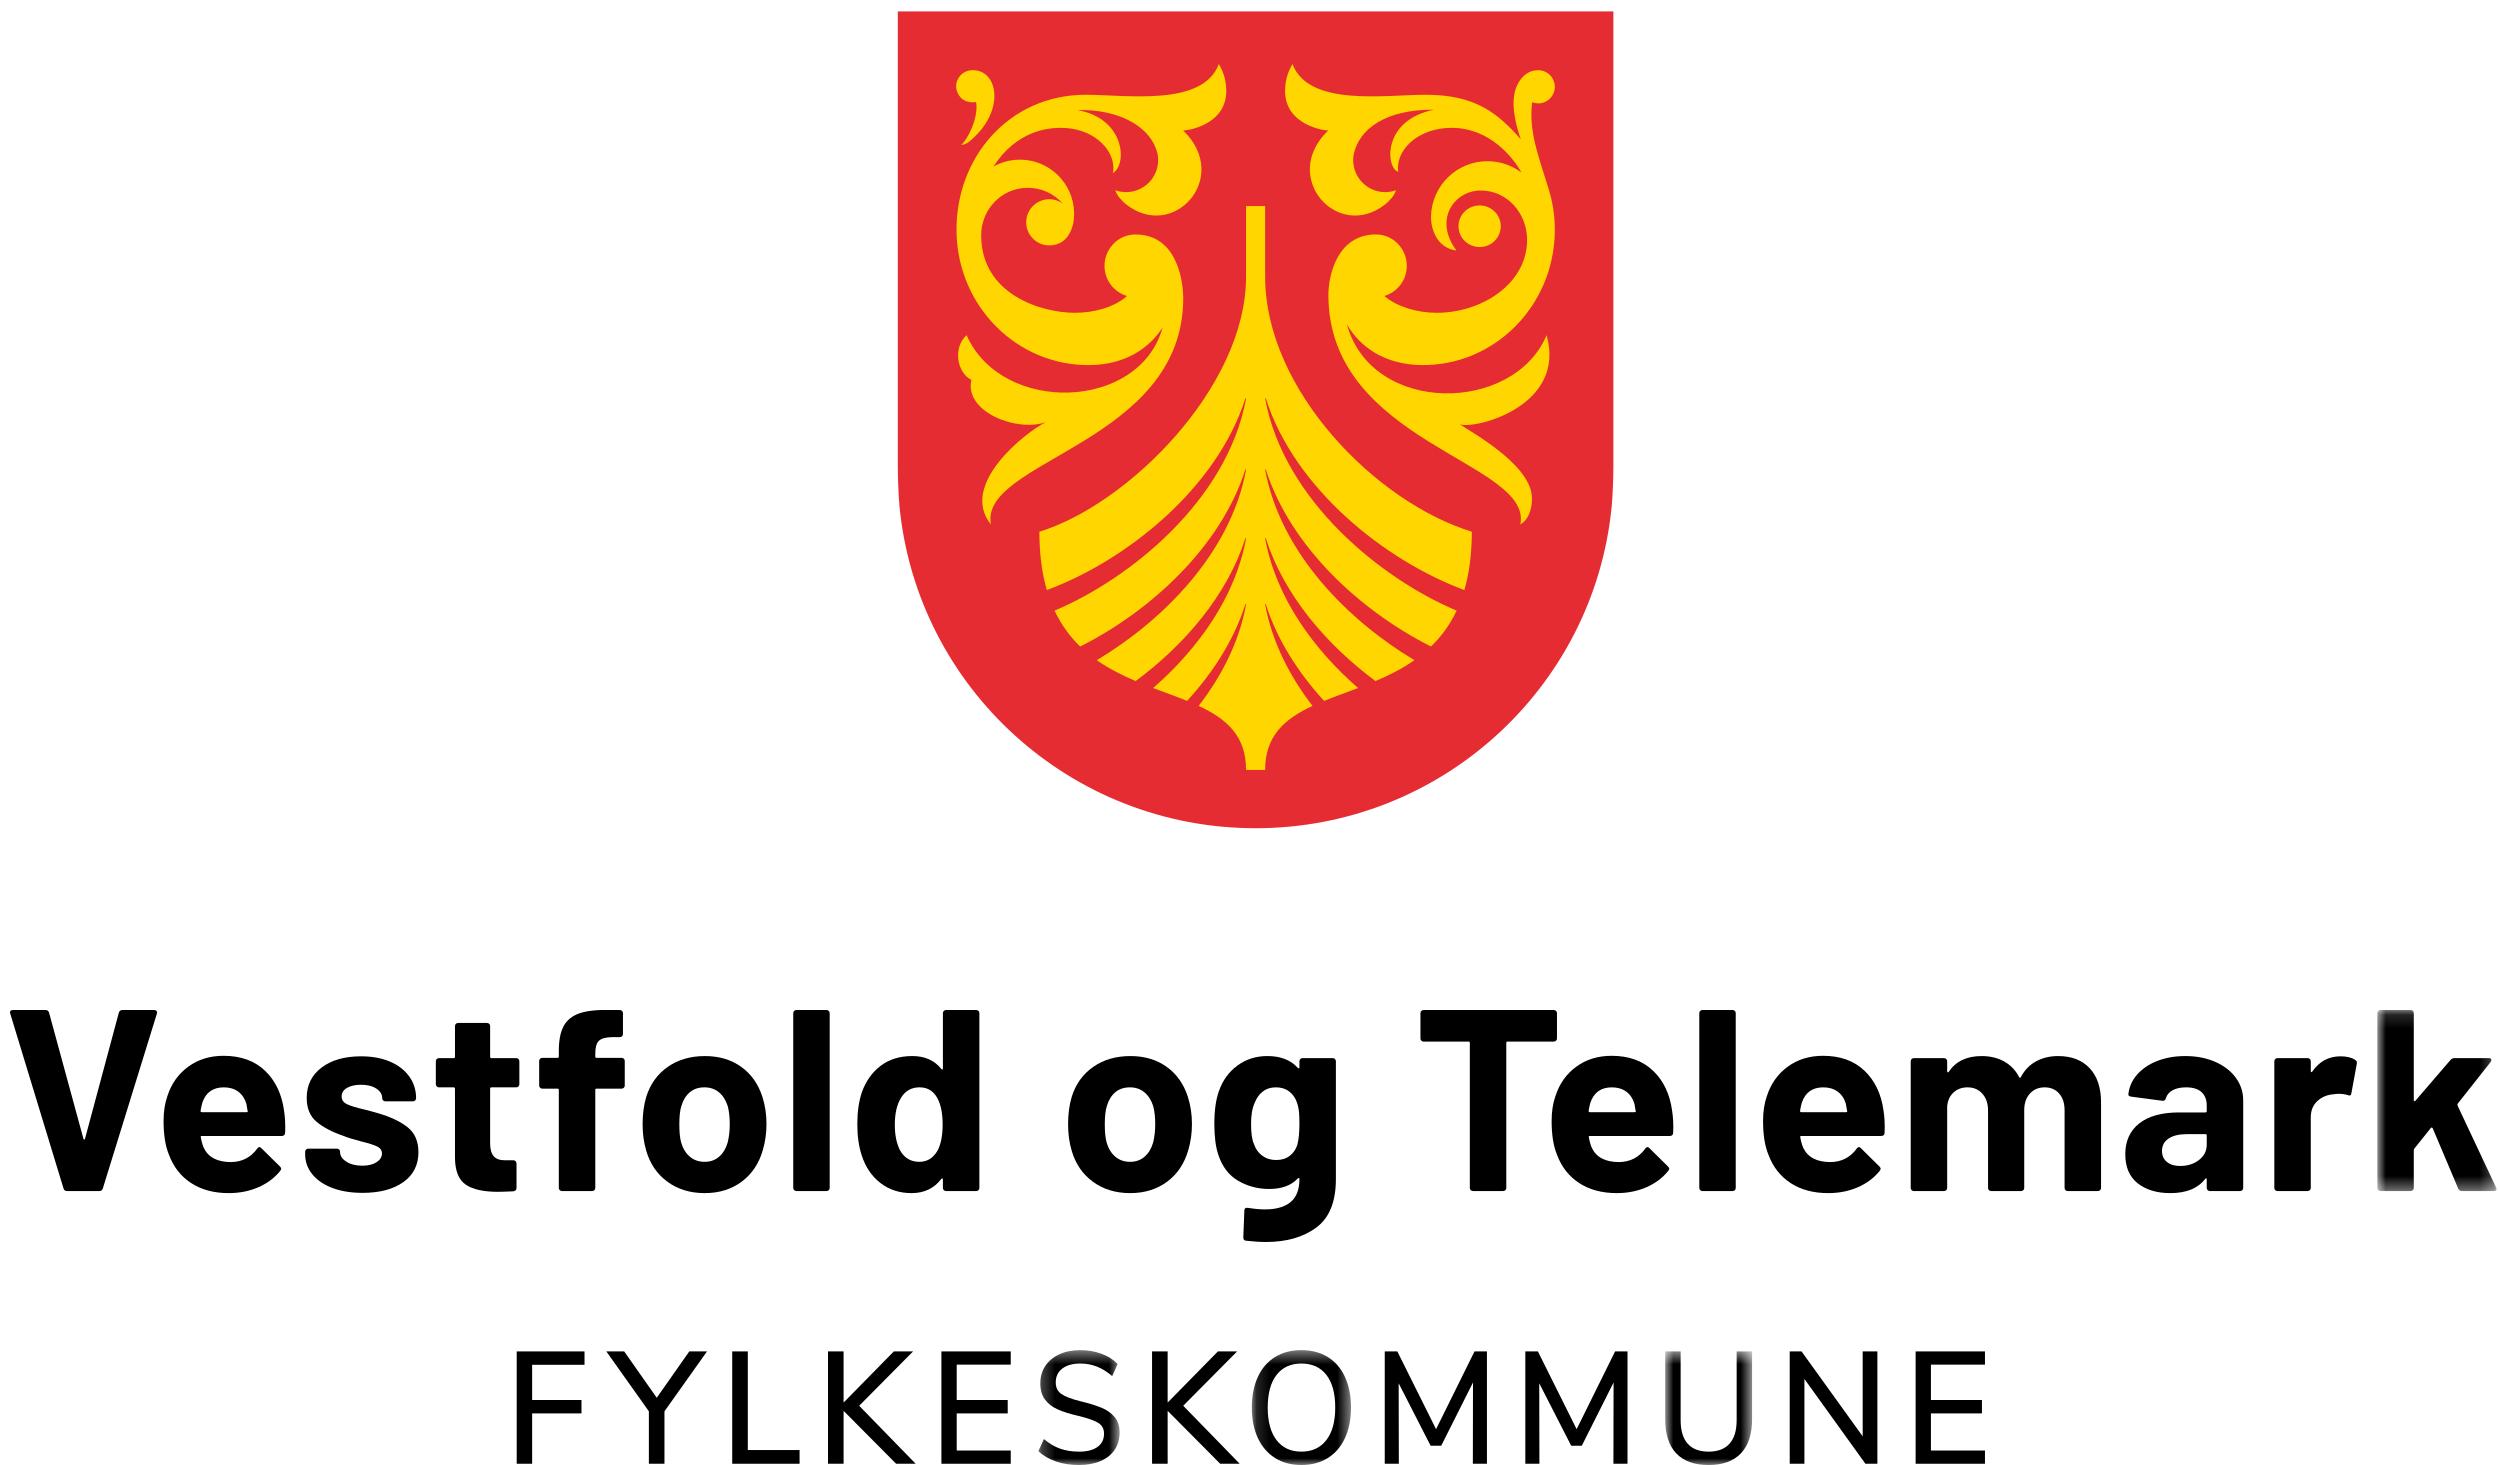<?xml version="1.0" encoding="UTF-8"?>
<svg width="186px" height="109px" viewBox="0 0 186 109" version="1.1" xmlns="http://www.w3.org/2000/svg" xmlns:xlink="http://www.w3.org/1999/xlink">
    <!-- Generator: Sketch 55.2 (78181) - https://sketchapp.com -->
    <title>Artboard</title>
    <desc>Created with Sketch.</desc>
    <defs>
        <polygon id="path-1" points="0.874 0.145 9.743 0.145 9.743 13.613 0.874 13.613"></polygon>
        <polygon id="path-3" points="0.252 0.45 6.3 0.45 6.3 8.997 0.252 8.997"></polygon>
        <polygon id="path-5" points="0.136 0.45 7.513 0.45 7.513 8.997 0.136 8.997"></polygon>
        <polygon id="path-7" points="0.891 0.545 7.355 0.545 7.355 8.997 0.891 8.997"></polygon>
    </defs>
    <g id="Artboard" stroke="none" stroke-width="1" fill="none" fill-rule="evenodd">
        <g id="Group-84">
            <path d="M66.797,0.85 L66.797,34.588 C66.797,35.478 66.841,36.857 66.927,37.725 C68.255,51.14 79.609,61.62 93.416,61.62 C107.224,61.62 118.577,51.14 119.906,37.725 C119.992,36.857 120.036,35.478 120.036,34.588 L120.036,0.85 L66.797,0.85 Z" id="Fill-6" fill="#E62C33"></path>
            <path d="M94.126,44.972 C94.124,44.956 94.133,44.945 94.146,44.942 C94.161,44.938 94.174,44.948 94.177,44.959 C95.019,47.601 96.576,50.034 98.513,52.147 C99.311,51.822 100.168,51.519 101.038,51.189 C97.746,48.31 94.942,44.493 94.126,40.066 C94.124,40.05 94.133,40.039 94.146,40.036 C94.161,40.032 94.174,40.042 94.177,40.052 C95.524,44.279 98.698,47.971 102.337,50.671 C103.337,50.246 104.325,49.753 105.233,49.117 C100.383,46.221 95.277,41.19 94.126,34.947 C94.124,34.931 94.133,34.92 94.146,34.916 C94.161,34.913 94.174,34.923 94.177,34.933 C96.018,40.712 101.275,45.49 106.467,48.102 C107.213,47.38 107.866,46.508 108.373,45.43 C102.839,43.105 95.532,37.287 94.126,29.66 C94.124,29.644 94.133,29.633 94.146,29.63 C94.161,29.626 94.174,29.636 94.177,29.646 C96.313,36.353 103.05,41.711 108.947,43.9 C109.302,42.682 109.503,41.253 109.503,39.559 C102.389,37.383 94.126,29.018 94.126,20.586 L94.126,15.33 L92.707,15.33 L92.707,20.591 C92.704,28.848 83.875,37.557 77.33,39.559 C77.33,41.253 77.531,42.682 77.886,43.9 C83.783,41.711 90.52,36.353 92.655,29.646 C92.659,29.636 92.672,29.626 92.687,29.63 C92.7,29.633 92.709,29.644 92.707,29.66 C91.301,37.287 83.994,43.105 78.46,45.429 C78.967,46.508 79.619,47.38 80.365,48.102 C85.557,45.49 90.815,40.712 92.655,34.933 C92.659,34.923 92.672,34.913 92.687,34.916 C92.7,34.92 92.709,34.931 92.707,34.947 C91.556,41.19 86.45,46.221 81.6,49.117 C82.508,49.753 83.496,50.246 84.495,50.67 C88.135,47.971 91.309,44.279 92.655,40.052 C92.659,40.042 92.672,40.032 92.687,40.036 C92.7,40.039 92.709,40.05 92.707,40.066 C91.891,44.493 89.087,48.31 85.795,51.189 C86.665,51.519 87.522,51.822 88.32,52.146 C90.257,50.034 91.814,47.601 92.655,44.959 C92.659,44.948 92.672,44.938 92.687,44.942 C92.7,44.945 92.709,44.956 92.707,44.972 C92.194,47.756 90.894,50.299 89.181,52.519 C91.224,53.468 92.706,54.718 92.707,57.28 L92.707,57.283 L93.933,57.283 L94.126,57.283 L94.126,57.283 L94.126,57.281 C94.126,54.719 95.608,53.469 97.652,52.519 C95.939,50.299 94.639,47.756 94.126,44.972" id="Fill-8" fill="#FFD600"></path>
            <path d="M111.657,16.86 C111.672,16.006 110.98,15.3 110.112,15.285 C109.243,15.27 108.527,15.951 108.512,16.805 C108.497,17.66 109.189,18.365 110.058,18.38 C110.926,18.395 111.642,17.715 111.657,16.86" id="Fill-10" fill="#FFD600"></path>
            <path d="M115.067,24.934 C112.629,30.772 102.076,30.905 100.213,24.142 C101.174,25.794 102.984,27.114 105.71,27.161 C111.118,27.256 115.579,22.83 115.677,17.276 C115.68,17.013 115.675,16.751 115.66,16.492 C115.65,16.26 115.627,16.028 115.596,15.796 C115.507,15.094 115.347,14.415 115.124,13.766 C114.531,11.785 113.703,9.771 113.995,7.608 C114.126,7.659 114.269,7.69 114.419,7.693 C115.102,7.705 115.665,7.161 115.677,6.479 C115.689,5.797 115.144,5.235 114.463,5.223 C113.819,5.212 113.251,5.563 112.876,6.34 C112.334,7.465 112.719,9.139 113.145,10.362 C111.388,8.369 109.734,7.05 106.061,7.05 C103.04,7.05 97.373,7.962 96.162,4.77 C95.822,5.322 95.629,5.969 95.609,6.663 C95.529,9.355 98.656,9.738 98.819,9.705 C95.195,13.194 99.547,18.002 103.076,15.191 C103.385,14.944 103.757,14.53 103.862,14.156 C103.612,14.245 103.343,14.294 103.062,14.294 C102.023,14.294 101.141,13.63 100.812,12.703 C100.725,12.454 100.677,12.186 100.677,11.908 C100.677,11.769 100.689,11.633 100.712,11.501 C101.124,9.528 103.177,8.136 106.68,8.162 C102.769,8.962 103.126,12.546 104.026,12.777 C104.026,12.777 104.004,12.577 104.005,12.474 C104.032,10.962 105.656,9.511 108.001,9.511 C110.8,9.511 112.562,11.676 113.2,12.843 C112.514,12.324 111.665,12.01 110.74,11.994 C108.421,11.953 106.507,13.801 106.466,16.121 C106.451,16.957 106.862,18.45 108.359,18.638 C106.629,16.312 108.218,14.205 110.118,14.175 C112.115,14.143 113.617,15.857 113.617,17.854 C113.617,21.054 110.32,23.272 106.879,23.272 C105.434,23.272 103.944,22.826 102.993,22.023 C103.945,21.741 104.648,20.868 104.666,19.821 C104.689,18.531 103.662,17.443 102.371,17.443 C99.504,17.443 98.832,20.467 98.832,21.948 C98.832,32.997 114.034,34.329 113.115,39.02 C113.826,38.608 114.022,37.616 113.969,36.911 C113.785,34.514 109.519,32.184 108.603,31.566 C109.737,31.966 116.561,30.224 115.067,24.934" id="Fill-12" fill="#FFD600"></path>
            <path d="M72.234,5.227 C74.251,5.055 74.908,8.247 72.117,10.529 C71.835,10.76 71.563,10.787 71.513,10.779 C71.941,10.457 72.833,8.777 72.623,7.594 C71.812,7.706 71.316,7.281 71.17,6.688 C70.994,5.978 71.533,5.287 72.234,5.227" id="Fill-14" fill="#FFD600"></path>
            <path d="M91.234,6.664 C91.214,5.969 91.021,5.322 90.681,4.771 C89.47,7.962 83.802,7.05 80.782,7.05 C75.08,7.05 71.069,11.723 71.166,17.277 C71.263,22.831 75.726,27.256 81.133,27.162 C83.736,27.116 85.504,25.911 86.495,24.363 C86.495,24.364 86.495,24.364 86.495,24.364 C84.809,30.562 74.534,30.883 71.914,24.935 C70.846,25.904 71.244,27.779 72.271,28.26 C71.729,30.665 75.686,32.173 77.811,31.406 C76.308,32.157 71.318,36.063 73.727,39.021 C72.794,34.255 88.033,32.992 88.033,22.181 C88.033,21.158 87.697,17.444 84.473,17.444 C83.182,17.444 82.153,18.531 82.176,19.822 C82.194,20.868 82.897,21.742 83.85,22.023 C82.899,22.865 81.409,23.272 79.963,23.272 C77.499,23.272 73,21.927 73,17.504 C73,15.587 74.493,14.007 76.41,13.973 C77.466,13.955 78.419,14.41 79.068,15.142 C78.778,14.935 78.422,14.815 78.038,14.822 C77.089,14.838 76.334,15.621 76.35,16.569 C76.367,17.518 77.149,18.274 78.098,18.257 C79.654,18.23 79.829,16.559 79.849,16.643 C79.896,16.383 79.919,16.115 79.914,15.841 C79.875,13.614 78.039,11.841 75.813,11.88 C75.121,11.892 74.474,12.077 73.911,12.393 C75.645,9.721 77.929,9.528 78.842,9.512 C81.187,9.471 82.81,10.962 82.837,12.475 C82.839,12.612 82.826,12.746 82.798,12.878 C83.874,12.262 83.738,8.833 80.169,8.189 C83.333,8.111 85.706,9.475 86.131,11.502 C86.154,11.634 86.166,11.769 86.166,11.908 C86.166,12.187 86.118,12.455 86.03,12.704 C85.702,13.63 84.819,14.294 83.78,14.294 C83.5,14.294 83.231,14.246 82.981,14.157 C83.086,14.531 83.457,14.945 83.767,15.191 C87.295,18.002 91.648,13.195 88.024,9.706 C88.186,9.738 91.313,9.356 91.234,6.664" id="Fill-16" fill="#FFD600"></path>
            <path d="M4.726,88.421 L0.763,75.415 L0.743,75.338 C0.743,75.21 0.814,75.145 0.955,75.145 L3.379,75.145 C3.52,75.145 3.61,75.21 3.649,75.338 L6.208,84.727 C6.22,84.765 6.239,84.785 6.265,84.785 C6.291,84.785 6.31,84.765 6.323,84.727 L8.843,75.338 C8.882,75.21 8.971,75.145 9.113,75.145 L11.479,75.145 C11.556,75.145 11.614,75.171 11.652,75.222 C11.691,75.274 11.697,75.338 11.672,75.415 L7.65,88.421 C7.612,88.549 7.528,88.613 7.4,88.613 L4.976,88.613 C4.848,88.613 4.765,88.549 4.726,88.421" id="Fill-18" fill="#000000"></path>
            <path d="M15.056,82.034 C15.005,82.201 14.96,82.406 14.921,82.65 C14.921,82.714 14.953,82.746 15.018,82.746 L18.346,82.746 C18.423,82.746 18.449,82.714 18.423,82.65 C18.359,82.278 18.327,82.098 18.327,82.111 C18.211,81.726 18.009,81.428 17.721,81.216 C17.432,81.005 17.076,80.899 16.653,80.899 C15.845,80.899 15.312,81.277 15.056,82.034 M21.213,84.285 C21.2,84.439 21.117,84.516 20.963,84.516 L15.018,84.516 C14.941,84.516 14.915,84.548 14.941,84.612 C14.979,84.869 15.049,85.125 15.152,85.382 C15.486,86.1 16.165,86.459 17.192,86.459 C18.012,86.447 18.66,86.113 19.135,85.459 C19.186,85.382 19.244,85.343 19.308,85.343 C19.347,85.343 19.391,85.369 19.443,85.42 L20.828,86.786 C20.892,86.851 20.924,86.908 20.924,86.959 C20.924,86.985 20.898,87.037 20.847,87.113 C20.424,87.639 19.879,88.047 19.212,88.335 C18.545,88.624 17.814,88.768 17.018,88.768 C15.915,88.768 14.982,88.518 14.219,88.018 C13.456,87.518 12.907,86.819 12.574,85.92 C12.305,85.279 12.17,84.439 12.17,83.4 C12.17,82.695 12.266,82.072 12.459,81.534 C12.754,80.623 13.27,79.898 14.007,79.36 C14.745,78.821 15.62,78.552 16.634,78.552 C17.916,78.552 18.946,78.924 19.722,79.667 C20.498,80.412 20.969,81.406 21.136,82.65 C21.213,83.137 21.238,83.682 21.213,84.285" id="Fill-20" fill="#000000"></path>
            <path d="M24.724,88.383 C24.082,88.139 23.585,87.799 23.233,87.363 C22.88,86.927 22.704,86.433 22.704,85.882 L22.704,85.689 C22.704,85.625 22.726,85.571 22.771,85.526 C22.816,85.481 22.87,85.459 22.935,85.459 L25.07,85.459 C25.134,85.459 25.189,85.481 25.234,85.526 C25.279,85.571 25.301,85.625 25.301,85.689 L25.301,85.709 C25.301,85.991 25.458,86.231 25.773,86.43 C26.087,86.629 26.481,86.728 26.956,86.728 C27.392,86.728 27.745,86.642 28.014,86.469 C28.283,86.295 28.418,86.081 28.418,85.824 C28.418,85.593 28.303,85.42 28.072,85.305 C27.841,85.189 27.462,85.067 26.937,84.939 C26.333,84.785 25.859,84.638 25.513,84.497 C24.692,84.214 24.038,83.868 23.55,83.458 C23.063,83.047 22.819,82.457 22.819,81.687 C22.819,80.738 23.188,79.985 23.925,79.427 C24.663,78.869 25.641,78.59 26.86,78.59 C27.68,78.59 28.399,78.722 29.015,78.984 C29.63,79.247 30.108,79.616 30.448,80.091 C30.788,80.565 30.958,81.104 30.958,81.707 C30.958,81.771 30.935,81.825 30.89,81.87 C30.845,81.915 30.791,81.938 30.727,81.938 L28.668,81.938 C28.604,81.938 28.55,81.915 28.505,81.87 C28.46,81.825 28.437,81.771 28.437,81.707 C28.437,81.425 28.293,81.187 28.004,80.995 C27.716,80.802 27.334,80.706 26.86,80.706 C26.436,80.706 26.09,80.783 25.821,80.937 C25.551,81.091 25.417,81.303 25.417,81.572 C25.417,81.829 25.548,82.021 25.811,82.149 C26.074,82.278 26.513,82.412 27.129,82.553 C27.27,82.592 27.43,82.633 27.61,82.678 C27.789,82.723 27.982,82.778 28.187,82.842 C29.098,83.111 29.816,83.458 30.342,83.881 C30.868,84.304 31.131,84.92 31.131,85.728 C31.131,86.677 30.756,87.418 30.005,87.95 C29.255,88.483 28.245,88.749 26.975,88.749 C26.116,88.749 25.365,88.627 24.724,88.383" id="Fill-22" fill="#000000"></path>
            <path d="M38.573,80.831 C38.528,80.876 38.473,80.898 38.409,80.898 L36.562,80.898 C36.498,80.898 36.466,80.931 36.466,80.995 L36.466,85.073 C36.466,85.497 36.553,85.811 36.726,86.016 C36.899,86.222 37.178,86.324 37.563,86.324 L38.198,86.324 C38.262,86.324 38.316,86.347 38.361,86.391 C38.406,86.437 38.429,86.491 38.429,86.555 L38.429,88.383 C38.429,88.524 38.352,88.607 38.198,88.633 C37.659,88.658 37.274,88.671 37.043,88.671 C35.979,88.671 35.183,88.495 34.658,88.142 C34.132,87.79 33.862,87.126 33.85,86.151 L33.85,80.995 C33.85,80.931 33.817,80.898 33.753,80.898 L32.657,80.898 C32.592,80.898 32.538,80.876 32.493,80.831 C32.448,80.786 32.426,80.732 32.426,80.667 L32.426,78.955 C32.426,78.891 32.448,78.837 32.493,78.792 C32.538,78.747 32.592,78.724 32.657,78.724 L33.753,78.724 C33.817,78.724 33.85,78.692 33.85,78.628 L33.85,76.339 C33.85,76.274 33.872,76.22 33.917,76.175 C33.962,76.13 34.016,76.108 34.08,76.108 L36.235,76.108 C36.299,76.108 36.354,76.13 36.399,76.175 C36.444,76.22 36.466,76.274 36.466,76.339 L36.466,78.628 C36.466,78.692 36.498,78.724 36.562,78.724 L38.409,78.724 C38.473,78.724 38.528,78.747 38.573,78.792 C38.618,78.837 38.64,78.891 38.64,78.955 L38.64,80.667 C38.64,80.732 38.618,80.786 38.573,80.831" id="Fill-24" fill="#000000"></path>
            <path d="M46.415,78.772 C46.46,78.817 46.482,78.873 46.482,78.936 L46.482,80.763 C46.482,80.829 46.46,80.882 46.415,80.927 C46.37,80.972 46.316,80.995 46.252,80.995 L44.385,80.995 C44.321,80.995 44.289,81.026 44.289,81.091 L44.289,88.382 C44.289,88.448 44.266,88.501 44.222,88.546 C44.177,88.591 44.122,88.614 44.058,88.614 L41.807,88.614 C41.743,88.614 41.688,88.591 41.644,88.546 C41.598,88.501 41.576,88.448 41.576,88.382 L41.576,81.091 C41.576,81.026 41.544,80.995 41.48,80.995 L40.345,80.995 C40.281,80.995 40.226,80.972 40.181,80.927 C40.136,80.882 40.114,80.829 40.114,80.763 L40.114,78.936 C40.114,78.873 40.136,78.817 40.181,78.772 C40.226,78.728 40.281,78.706 40.345,78.706 L41.48,78.706 C41.544,78.706 41.576,78.674 41.576,78.609 L41.576,78.186 C41.576,77.391 41.698,76.772 41.942,76.329 C42.185,75.886 42.58,75.573 43.125,75.386 C43.67,75.201 44.424,75.121 45.386,75.145 L46.117,75.145 C46.181,75.145 46.235,75.168 46.28,75.213 C46.325,75.258 46.348,75.312 46.348,75.376 L46.348,76.936 C46.348,76.999 46.325,77.053 46.28,77.099 C46.235,77.144 46.181,77.165 46.117,77.165 L45.482,77.165 C45.033,77.178 44.722,77.272 44.549,77.445 C44.376,77.618 44.289,77.936 44.289,78.397 L44.289,78.609 C44.289,78.674 44.321,78.706 44.385,78.706 L46.252,78.706 C46.316,78.706 46.37,78.728 46.415,78.772" id="Fill-26" fill="#000000"></path>
            <path d="M53.505,86.055 C53.8,85.799 54.012,85.446 54.14,84.997 C54.242,84.586 54.294,84.138 54.294,83.65 C54.294,83.111 54.242,82.656 54.14,82.284 C53.999,81.848 53.781,81.508 53.486,81.264 C53.191,81.021 52.832,80.899 52.408,80.899 C51.972,80.899 51.61,81.021 51.321,81.264 C51.033,81.508 50.824,81.848 50.696,82.284 C50.593,82.592 50.542,83.047 50.542,83.65 C50.542,84.227 50.587,84.676 50.677,84.997 C50.805,85.446 51.02,85.799 51.321,86.055 C51.622,86.312 51.991,86.44 52.428,86.44 C52.851,86.44 53.21,86.312 53.505,86.055 M49.657,87.921 C48.887,87.357 48.361,86.587 48.079,85.612 C47.9,85.01 47.81,84.356 47.81,83.65 C47.81,82.893 47.9,82.214 48.079,81.611 C48.374,80.661 48.907,79.917 49.676,79.379 C50.446,78.84 51.369,78.571 52.447,78.571 C53.498,78.571 54.396,78.837 55.14,79.369 C55.884,79.901 56.41,80.642 56.718,81.591 C56.923,82.233 57.026,82.906 57.026,83.612 C57.026,84.304 56.936,84.952 56.757,85.555 C56.474,86.555 55.951,87.341 55.188,87.912 C54.425,88.482 53.505,88.768 52.428,88.768 C51.35,88.768 50.427,88.486 49.657,87.921" id="Fill-28" fill="#000000"></path>
            <path d="M59.084,88.546 C59.039,88.501 59.017,88.447 59.017,88.382 L59.017,75.376 C59.017,75.312 59.039,75.258 59.084,75.213 C59.129,75.168 59.183,75.145 59.248,75.145 L61.499,75.145 C61.563,75.145 61.617,75.168 61.662,75.213 C61.707,75.258 61.729,75.312 61.729,75.376 L61.729,88.382 C61.729,88.447 61.707,88.501 61.662,88.546 C61.617,88.591 61.563,88.613 61.499,88.613 L59.248,88.613 C59.183,88.613 59.129,88.591 59.084,88.546" id="Fill-30" fill="#000000"></path>
            <path d="M70.133,83.669 C70.133,82.81 69.992,82.136 69.71,81.649 C69.415,81.149 68.985,80.898 68.421,80.898 C67.818,80.898 67.362,81.149 67.055,81.649 C66.734,82.149 66.574,82.829 66.574,83.688 C66.574,84.458 66.708,85.099 66.978,85.612 C67.298,86.164 67.773,86.44 68.401,86.44 C68.979,86.44 69.427,86.164 69.748,85.612 C70.005,85.138 70.133,84.49 70.133,83.669 M70.22,75.213 C70.264,75.168 70.319,75.146 70.383,75.146 L72.634,75.146 C72.698,75.146 72.753,75.168 72.798,75.213 C72.843,75.258 72.865,75.312 72.865,75.377 L72.865,88.383 C72.865,88.447 72.843,88.502 72.798,88.546 C72.753,88.591 72.698,88.614 72.634,88.614 L70.383,88.614 C70.319,88.614 70.264,88.591 70.22,88.546 C70.175,88.502 70.152,88.447 70.152,88.383 L70.152,87.748 C70.152,87.709 70.139,87.687 70.114,87.681 C70.088,87.674 70.062,87.684 70.037,87.709 C69.498,88.415 68.76,88.768 67.824,88.768 C66.926,88.768 66.153,88.517 65.506,88.017 C64.858,87.517 64.393,86.831 64.111,85.959 C63.893,85.292 63.784,84.516 63.784,83.631 C63.784,82.72 63.899,81.925 64.13,81.245 C64.425,80.424 64.89,79.773 65.525,79.292 C66.16,78.811 66.945,78.57 67.882,78.57 C68.805,78.57 69.524,78.891 70.037,79.532 C70.062,79.571 70.088,79.584 70.114,79.571 C70.139,79.558 70.152,79.532 70.152,79.494 L70.152,75.377 C70.152,75.312 70.175,75.258 70.22,75.213" id="Fill-32" fill="#000000"></path>
            <path d="M85.16,86.055 C85.455,85.799 85.667,85.446 85.795,84.997 C85.897,84.586 85.949,84.138 85.949,83.65 C85.949,83.111 85.897,82.656 85.795,82.284 C85.654,81.848 85.436,81.508 85.141,81.264 C84.845,81.021 84.487,80.899 84.063,80.899 C83.627,80.899 83.265,81.021 82.976,81.264 C82.688,81.508 82.479,81.848 82.351,82.284 C82.248,82.592 82.197,83.047 82.197,83.65 C82.197,84.227 82.242,84.676 82.332,84.997 C82.46,85.446 82.675,85.799 82.976,86.055 C83.277,86.312 83.646,86.44 84.083,86.44 C84.506,86.44 84.865,86.312 85.16,86.055 M81.312,87.921 C80.542,87.357 80.016,86.587 79.734,85.612 C79.554,85.01 79.465,84.356 79.465,83.65 C79.465,82.893 79.554,82.214 79.734,81.611 C80.029,80.661 80.562,79.917 81.331,79.379 C82.101,78.84 83.024,78.571 84.102,78.571 C85.153,78.571 86.051,78.837 86.795,79.369 C87.539,79.901 88.065,80.642 88.373,81.591 C88.578,82.233 88.681,82.906 88.681,83.612 C88.681,84.304 88.591,84.952 88.412,85.555 C88.129,86.555 87.606,87.341 86.843,87.912 C86.08,88.482 85.16,88.768 84.083,88.768 C83.005,88.768 82.082,88.486 81.312,87.921" id="Fill-34" fill="#000000"></path>
            <path d="M96.677,83.592 C96.677,83.195 96.664,82.887 96.639,82.668 C96.613,82.451 96.568,82.245 96.504,82.053 C96.388,81.707 96.196,81.428 95.927,81.216 C95.657,81.004 95.324,80.898 94.926,80.898 C94.541,80.898 94.214,81.004 93.945,81.216 C93.676,81.428 93.476,81.707 93.349,82.053 C93.169,82.438 93.079,82.957 93.079,83.611 C93.079,84.33 93.156,84.843 93.31,85.15 C93.425,85.497 93.627,85.776 93.916,85.987 C94.205,86.199 94.548,86.305 94.945,86.305 C95.356,86.305 95.696,86.199 95.965,85.987 C96.234,85.776 96.42,85.503 96.523,85.17 C96.626,84.785 96.677,84.259 96.677,83.592 M96.744,78.792 C96.789,78.747 96.844,78.724 96.908,78.724 L99.159,78.724 C99.223,78.724 99.277,78.747 99.323,78.792 C99.367,78.837 99.39,78.891 99.39,78.955 L99.39,87.729 C99.39,89.409 98.906,90.608 97.937,91.326 C96.969,92.045 95.721,92.404 94.195,92.404 C93.746,92.404 93.246,92.372 92.694,92.308 C92.566,92.295 92.502,92.212 92.502,92.058 L92.579,90.076 C92.579,89.909 92.668,89.838 92.848,89.864 C93.31,89.941 93.733,89.98 94.118,89.98 C94.939,89.98 95.571,89.8 96.013,89.441 C96.456,89.082 96.677,88.505 96.677,87.709 C96.677,87.671 96.664,87.649 96.639,87.642 C96.613,87.636 96.587,87.645 96.562,87.671 C96.074,88.197 95.362,88.46 94.426,88.46 C93.592,88.46 92.826,88.258 92.127,87.854 C91.427,87.45 90.931,86.799 90.636,85.901 C90.443,85.311 90.347,84.548 90.347,83.611 C90.347,82.611 90.463,81.796 90.693,81.168 C90.963,80.385 91.418,79.757 92.059,79.282 C92.701,78.808 93.445,78.57 94.291,78.57 C95.279,78.57 96.035,78.866 96.562,79.455 C96.587,79.481 96.613,79.491 96.639,79.484 C96.664,79.478 96.677,79.455 96.677,79.417 L96.677,78.955 C96.677,78.891 96.699,78.837 96.744,78.792" id="Fill-36" fill="#000000"></path>
            <path d="M115.772,75.213 C115.817,75.258 115.839,75.312 115.839,75.377 L115.839,77.262 C115.839,77.326 115.817,77.381 115.772,77.426 C115.727,77.471 115.672,77.493 115.608,77.493 L112.164,77.493 C112.1,77.493 112.068,77.525 112.068,77.589 L112.068,88.383 C112.068,88.447 112.046,88.502 112.001,88.546 C111.956,88.591 111.901,88.614 111.837,88.614 L109.586,88.614 C109.522,88.614 109.468,88.591 109.423,88.546 C109.378,88.502 109.355,88.447 109.355,88.383 L109.355,77.589 C109.355,77.525 109.323,77.493 109.259,77.493 L105.911,77.493 C105.847,77.493 105.793,77.471 105.748,77.426 C105.703,77.381 105.681,77.326 105.681,77.262 L105.681,75.377 C105.681,75.312 105.703,75.258 105.748,75.213 C105.793,75.168 105.847,75.146 105.911,75.146 L115.608,75.146 C115.672,75.146 115.727,75.168 115.772,75.213" id="Fill-38" fill="#000000"></path>
            <path d="M118.327,82.034 C118.276,82.201 118.231,82.406 118.192,82.65 C118.192,82.714 118.224,82.746 118.288,82.746 L121.617,82.746 C121.694,82.746 121.72,82.714 121.694,82.65 C121.63,82.278 121.598,82.098 121.598,82.111 C121.482,81.726 121.28,81.428 120.992,81.216 C120.703,81.005 120.347,80.899 119.924,80.899 C119.116,80.899 118.583,81.277 118.327,82.034 M124.484,84.285 C124.471,84.439 124.388,84.516 124.234,84.516 L118.288,84.516 C118.212,84.516 118.186,84.548 118.212,84.612 C118.25,84.869 118.32,85.125 118.423,85.382 C118.757,86.1 119.436,86.459 120.463,86.459 C121.283,86.447 121.931,86.113 122.406,85.459 C122.457,85.382 122.515,85.343 122.579,85.343 C122.618,85.343 122.662,85.369 122.714,85.42 L124.099,86.786 C124.163,86.851 124.195,86.908 124.195,86.959 C124.195,86.985 124.169,87.037 124.118,87.113 C123.695,87.639 123.15,88.047 122.483,88.335 C121.816,88.624 121.085,88.768 120.289,88.768 C119.186,88.768 118.253,88.518 117.49,88.018 C116.727,87.518 116.178,86.819 115.845,85.92 C115.576,85.279 115.441,84.439 115.441,83.4 C115.441,82.695 115.537,82.072 115.73,81.534 C116.024,80.623 116.541,79.898 117.278,79.36 C118.016,78.821 118.891,78.552 119.905,78.552 C121.187,78.552 122.216,78.924 122.993,79.667 C123.769,80.412 124.24,81.406 124.407,82.65 C124.484,83.137 124.509,83.682 124.484,84.285" id="Fill-40" fill="#000000"></path>
            <path d="M126.494,88.546 C126.449,88.501 126.427,88.447 126.427,88.382 L126.427,75.376 C126.427,75.312 126.449,75.258 126.494,75.213 C126.539,75.168 126.593,75.145 126.658,75.145 L128.909,75.145 C128.973,75.145 129.027,75.168 129.072,75.213 C129.117,75.258 129.139,75.312 129.139,75.376 L129.139,88.382 C129.139,88.447 129.117,88.501 129.072,88.546 C129.027,88.591 128.973,88.613 128.909,88.613 L126.658,88.613 C126.593,88.613 126.539,88.591 126.494,88.546" id="Fill-42" fill="#000000"></path>
            <path d="M134.058,82.034 C134.006,82.201 133.962,82.406 133.923,82.65 C133.923,82.714 133.954,82.746 134.019,82.746 L137.347,82.746 C137.424,82.746 137.451,82.714 137.424,82.65 C137.361,82.278 137.328,82.098 137.328,82.111 C137.213,81.726 137.011,81.428 136.722,81.216 C136.434,81.005 136.077,80.899 135.655,80.899 C134.846,80.899 134.314,81.277 134.058,82.034 M140.214,84.285 C140.202,84.439 140.119,84.516 139.964,84.516 L134.019,84.516 C133.942,84.516 133.917,84.548 133.942,84.612 C133.981,84.869 134.05,85.125 134.154,85.382 C134.488,86.1 135.167,86.459 136.194,86.459 C137.013,86.447 137.661,86.113 138.137,85.459 C138.188,85.382 138.245,85.343 138.31,85.343 C138.349,85.343 138.393,85.369 138.445,85.42 L139.829,86.786 C139.893,86.851 139.925,86.908 139.925,86.959 C139.925,86.985 139.899,87.037 139.849,87.113 C139.425,87.639 138.881,88.047 138.214,88.335 C137.547,88.624 136.815,88.768 136.019,88.768 C134.917,88.768 133.983,88.518 133.22,88.018 C132.458,87.518 131.909,86.819 131.576,85.92 C131.306,85.279 131.172,84.439 131.172,83.4 C131.172,82.695 131.268,82.072 131.46,81.534 C131.756,80.623 132.272,79.898 133.008,79.36 C133.746,78.821 134.621,78.552 135.636,78.552 C136.917,78.552 137.946,78.924 138.724,79.667 C139.5,80.412 139.97,81.406 140.137,82.65 C140.214,83.137 140.239,83.682 140.214,84.285" id="Fill-44" fill="#000000"></path>
            <path d="M155.471,79.475 C156.035,80.078 156.318,80.925 156.318,82.015 L156.318,88.383 C156.318,88.448 156.295,88.502 156.25,88.547 C156.205,88.592 156.151,88.614 156.087,88.614 L153.836,88.614 C153.771,88.614 153.717,88.592 153.672,88.547 C153.627,88.502 153.605,88.448 153.605,88.383 L153.605,82.611 C153.605,82.085 153.47,81.668 153.201,81.36 C152.931,81.053 152.572,80.899 152.123,80.899 C151.674,80.899 151.309,81.053 151.027,81.36 C150.744,81.668 150.603,82.079 150.603,82.592 L150.603,88.383 C150.603,88.448 150.581,88.502 150.536,88.547 C150.491,88.592 150.436,88.614 150.372,88.614 L148.141,88.614 C148.076,88.614 148.022,88.592 147.977,88.547 C147.932,88.502 147.91,88.448 147.91,88.383 L147.91,82.611 C147.91,82.098 147.768,81.685 147.486,81.37 C147.204,81.056 146.838,80.899 146.39,80.899 C145.979,80.899 145.636,81.021 145.36,81.264 C145.084,81.508 144.921,81.848 144.87,82.284 L144.87,88.383 C144.87,88.448 144.847,88.502 144.802,88.547 C144.757,88.592 144.703,88.614 144.639,88.614 L142.388,88.614 C142.323,88.614 142.269,88.592 142.224,88.547 C142.179,88.502 142.157,88.448 142.157,88.383 L142.157,78.956 C142.157,78.892 142.179,78.837 142.224,78.792 C142.269,78.747 142.323,78.725 142.388,78.725 L144.639,78.725 C144.703,78.725 144.757,78.747 144.802,78.792 C144.847,78.837 144.87,78.892 144.87,78.956 L144.87,79.706 C144.87,79.744 144.882,79.77 144.908,79.783 C144.934,79.796 144.959,79.783 144.985,79.744 C145.511,78.962 146.325,78.571 147.429,78.571 C148.07,78.571 148.631,78.705 149.112,78.975 C149.593,79.244 149.962,79.629 150.218,80.129 C150.257,80.206 150.302,80.206 150.353,80.129 C150.635,79.603 151.017,79.212 151.498,78.956 C151.979,78.699 152.521,78.571 153.124,78.571 C154.124,78.571 154.906,78.872 155.471,79.475" id="Fill-46" fill="#000000"></path>
            <path d="M163.604,86.305 C163.989,86.01 164.181,85.631 164.181,85.17 L164.181,84.477 C164.181,84.413 164.149,84.381 164.085,84.381 L162.7,84.381 C162.122,84.381 161.67,84.49 161.343,84.708 C161.016,84.926 160.853,85.234 160.853,85.631 C160.853,85.978 160.974,86.251 161.218,86.449 C161.462,86.648 161.789,86.748 162.199,86.748 C162.751,86.748 163.219,86.6 163.604,86.305 M164.816,79.003 C165.47,79.292 165.98,79.686 166.346,80.187 C166.711,80.687 166.894,81.245 166.894,81.861 L166.894,88.383 C166.894,88.447 166.871,88.502 166.827,88.546 C166.782,88.591 166.727,88.614 166.663,88.614 L164.412,88.614 C164.348,88.614 164.293,88.591 164.249,88.546 C164.203,88.502 164.181,88.447 164.181,88.383 L164.181,87.748 C164.181,87.709 164.168,87.684 164.143,87.671 C164.117,87.658 164.091,87.671 164.066,87.709 C163.527,88.415 162.661,88.768 161.468,88.768 C160.468,88.768 159.66,88.524 159.044,88.037 C158.428,87.549 158.121,86.831 158.121,85.882 C158.121,84.894 158.467,84.128 159.16,83.582 C159.852,83.037 160.84,82.765 162.122,82.765 L164.085,82.765 C164.149,82.765 164.181,82.733 164.181,82.669 L164.181,82.245 C164.181,81.822 164.053,81.492 163.796,81.254 C163.54,81.017 163.155,80.899 162.642,80.899 C162.244,80.899 161.914,80.969 161.651,81.11 C161.388,81.251 161.218,81.45 161.141,81.707 C161.103,81.848 161.019,81.912 160.891,81.899 L158.563,81.591 C158.409,81.566 158.338,81.508 158.351,81.418 C158.403,80.879 158.618,80.392 158.996,79.956 C159.374,79.52 159.875,79.18 160.497,78.936 C161.119,78.693 161.815,78.571 162.584,78.571 C163.418,78.571 164.162,78.715 164.816,79.003" id="Fill-48" fill="#000000"></path>
            <path d="M175.231,78.859 C175.333,78.91 175.372,79.007 175.346,79.148 L174.942,81.341 C174.929,81.495 174.84,81.54 174.673,81.476 C174.481,81.412 174.256,81.379 174,81.379 C173.897,81.379 173.756,81.392 173.576,81.418 C173.115,81.456 172.723,81.626 172.403,81.928 C172.082,82.229 171.922,82.63 171.922,83.13 L171.922,88.383 C171.922,88.447 171.899,88.502 171.854,88.546 C171.809,88.591 171.755,88.614 171.691,88.614 L169.44,88.614 C169.375,88.614 169.321,88.591 169.276,88.546 C169.231,88.502 169.209,88.447 169.209,88.383 L169.209,78.955 C169.209,78.891 169.231,78.837 169.276,78.792 C169.321,78.747 169.375,78.724 169.44,78.724 L171.691,78.724 C171.755,78.724 171.809,78.747 171.854,78.792 C171.899,78.837 171.922,78.891 171.922,78.955 L171.922,79.686 C171.922,79.725 171.934,79.751 171.96,79.763 C171.986,79.776 172.005,79.77 172.018,79.744 C172.544,78.974 173.249,78.59 174.134,78.59 C174.596,78.59 174.962,78.679 175.231,78.859" id="Fill-50" fill="#000000"></path>
            <g id="Group-54" transform="translate(176, 75)">
                <mask id="mask-2" fill="white">
                    <use xlink:href="#path-1"></use>
                </mask>
                <g id="Clip-53"></g>
                <path d="M0.941,13.546 C0.896,13.501 0.874,13.447 0.874,13.382 L0.874,0.376 C0.874,0.312 0.896,0.258 0.941,0.213 C0.986,0.168 1.04,0.145 1.104,0.145 L3.356,0.145 C3.42,0.145 3.474,0.168 3.519,0.213 C3.564,0.258 3.586,0.312 3.586,0.376 L3.586,6.86 C3.586,6.899 3.599,6.921 3.625,6.927 C3.65,6.934 3.676,6.924 3.702,6.899 L6.318,3.859 C6.408,3.769 6.504,3.724 6.607,3.724 L9.166,3.724 C9.294,3.724 9.358,3.769 9.358,3.859 C9.358,3.897 9.339,3.948 9.301,4.013 L6.857,7.11 C6.831,7.162 6.825,7.206 6.838,7.245 L9.705,13.344 C9.73,13.395 9.743,13.434 9.743,13.459 C9.743,13.562 9.673,13.613 9.532,13.613 L7.165,13.613 C7.037,13.613 6.947,13.556 6.896,13.44 L4.991,8.938 C4.978,8.913 4.955,8.897 4.924,8.89 C4.891,8.884 4.869,8.893 4.856,8.919 L3.625,10.458 C3.599,10.509 3.586,10.548 3.586,10.573 L3.586,13.382 C3.586,13.447 3.564,13.501 3.519,13.546 C3.474,13.591 3.42,13.613 3.356,13.613 L1.104,13.613 C1.04,13.613 0.986,13.591 0.941,13.546" id="Fill-52" fill="#000000" mask="url(#mask-2)"></path>
            </g>
            <polygon id="Fill-55" fill="#000000" points="38.442 108.903 38.442 100.545 43.488 100.545 43.488 101.541 39.591 101.541 39.591 104.161 43.262 104.161 43.262 105.157 39.591 105.157 39.591 108.903"></polygon>
            <polygon id="Fill-57" fill="#000000" points="52.601 100.545 49.436 105.003 49.436 108.903 48.276 108.903 48.276 105.003 45.111 100.545 46.44 100.545 48.862 103.995 51.283 100.545"></polygon>
            <polygon id="Fill-59" fill="#000000" points="54.477 108.903 54.477 100.545 55.637 100.545 55.637 107.883 59.489 107.883 59.489 108.903"></polygon>
            <polygon id="Fill-61" fill="#000000" points="68.124 108.903 66.671 108.903 62.763 104.967 62.763 108.903 61.603 108.903 61.603 100.545 62.763 100.545 62.763 104.351 66.502 100.545 67.933 100.545 63.923 104.588"></polygon>
            <polygon id="Fill-63" fill="#000000" points="70.041 108.903 70.041 100.545 75.199 100.545 75.199 101.529 71.179 101.529 71.179 104.161 74.974 104.161 74.974 105.157 71.179 105.157 71.179 107.919 75.199 107.919 75.199 108.903"></polygon>
            <g id="Group-67" transform="translate(77, 100)">
                <mask id="mask-4" fill="white">
                    <use xlink:href="#path-3"></use>
                </mask>
                <g id="Clip-66"></g>
                <path d="M1.575,8.737 C1.061,8.563 0.619,8.306 0.252,7.966 L0.668,7.065 C1.059,7.397 1.462,7.636 1.879,7.783 C2.296,7.929 2.763,8.002 3.281,8.002 C3.874,8.002 4.332,7.885 4.655,7.652 C4.978,7.419 5.14,7.089 5.14,6.662 C5.14,6.299 4.989,6.028 4.689,5.85 C4.389,5.672 3.908,5.505 3.247,5.346 C2.617,5.204 2.099,5.042 1.693,4.86 C1.288,4.679 0.971,4.432 0.742,4.119 C0.513,3.807 0.398,3.41 0.398,2.928 C0.398,2.438 0.52,2.007 0.764,1.636 C1.008,1.264 1.355,0.974 1.806,0.764 C2.256,0.555 2.778,0.45 3.371,0.45 C3.927,0.45 4.451,0.539 4.942,0.717 C5.434,0.895 5.838,1.15 6.153,1.482 L5.748,2.383 C5.38,2.067 5.003,1.831 4.616,1.677 C4.229,1.523 3.818,1.446 3.383,1.446 C2.812,1.446 2.363,1.571 2.037,1.82 C1.71,2.068 1.547,2.414 1.547,2.857 C1.547,3.236 1.689,3.523 1.975,3.716 C2.26,3.91 2.718,4.086 3.349,4.244 C4.009,4.402 4.544,4.566 4.954,4.736 C5.363,4.906 5.69,5.139 5.934,5.435 C6.178,5.732 6.3,6.117 6.3,6.591 C6.3,7.073 6.178,7.496 5.934,7.86 C5.69,8.223 5.34,8.504 4.886,8.701 C4.432,8.899 3.893,8.998 3.27,8.998 C2.654,8.998 2.089,8.911 1.575,8.737" id="Fill-65" fill="#000000" mask="url(#mask-4)"></path>
            </g>
            <polygon id="Fill-68" fill="#000000" points="92.234 108.903 90.781 108.903 86.873 104.967 86.873 108.903 85.713 108.903 85.713 100.545 86.873 100.545 86.873 104.351 90.612 100.545 92.041 100.545 88.032 104.588"></polygon>
            <g id="Group-72" transform="translate(93, 100)">
                <mask id="mask-6" fill="white">
                    <use xlink:href="#path-5"></use>
                </mask>
                <g id="Clip-71"></g>
                <path d="M5.677,7.148 C6.12,6.579 6.341,5.769 6.341,4.718 C6.341,3.667 6.122,2.858 5.683,2.293 C5.243,1.728 4.622,1.446 3.819,1.446 C3.03,1.446 2.417,1.728 1.977,2.293 C1.538,2.858 1.318,3.667 1.318,4.718 C1.318,5.769 1.538,6.579 1.977,7.148 C2.417,7.717 3.03,8.002 3.819,8.002 C4.614,8.002 5.234,7.717 5.677,7.148 M1.865,8.476 C1.313,8.128 0.887,7.634 0.586,6.994 C0.286,6.354 0.136,5.599 0.136,4.729 C0.136,3.852 0.284,3.092 0.581,2.447 C0.877,1.803 1.303,1.309 1.859,0.965 C2.415,0.622 3.068,0.45 3.819,0.45 C4.577,0.45 5.234,0.622 5.79,0.965 C6.345,1.309 6.771,1.803 7.068,2.447 C7.364,3.092 7.513,3.848 7.513,4.718 C7.513,5.587 7.364,6.344 7.068,6.988 C6.771,7.632 6.345,8.128 5.79,8.476 C5.234,8.824 4.577,8.997 3.819,8.997 C3.068,8.997 2.417,8.824 1.865,8.476" id="Fill-70" fill="#000000" mask="url(#mask-6)"></path>
            </g>
            <polygon id="Fill-73" fill="#000000" points="109.704 100.545 110.628 100.545 110.628 108.903 109.58 108.903 109.591 102.857 107.226 107.563 106.438 107.563 104.061 102.916 104.073 108.903 103.025 108.903 103.025 100.545 103.96 100.545 106.843 106.33"></polygon>
            <polygon id="Fill-75" fill="#000000" points="120.163 100.545 121.087 100.545 121.087 108.903 120.039 108.903 120.05 102.857 117.685 107.563 116.897 107.563 114.52 102.916 114.532 108.903 113.484 108.903 113.484 100.545 114.419 100.545 117.302 106.33"></polygon>
            <g id="Group-79" transform="translate(123, 100)">
                <mask id="mask-8" fill="white">
                    <use xlink:href="#path-7"></use>
                </mask>
                <g id="Clip-78"></g>
                <path d="M1.713,8.132 C1.165,7.555 0.891,6.706 0.891,5.583 L0.891,0.545 L2.04,0.545 L2.04,5.666 C2.04,6.433 2.214,7.014 2.563,7.409 C2.912,7.804 3.432,8.002 4.123,8.002 C4.806,8.002 5.324,7.804 5.677,7.409 C6.03,7.014 6.207,6.433 6.207,5.666 L6.207,0.545 L7.355,0.545 L7.355,5.583 C7.355,6.698 7.08,7.545 6.528,8.126 C5.976,8.707 5.174,8.998 4.123,8.998 C3.064,8.998 2.261,8.709 1.713,8.132" id="Fill-77" fill="#000000" mask="url(#mask-8)"></path>
            </g>
            <polygon id="Fill-80" fill="#000000" points="138.584 100.545 139.677 100.545 139.677 108.903 138.787 108.903 134.248 102.596 134.248 108.903 133.155 108.903 133.155 100.545 134.034 100.545 138.584 106.864"></polygon>
            <polygon id="Fill-82" fill="#000000" points="142.523 108.903 142.523 100.545 147.681 100.545 147.681 101.529 143.661 101.529 143.661 104.161 147.456 104.161 147.456 105.157 143.661 105.157 143.661 107.919 147.681 107.919 147.681 108.903"></polygon>
        </g>
    </g>
</svg>